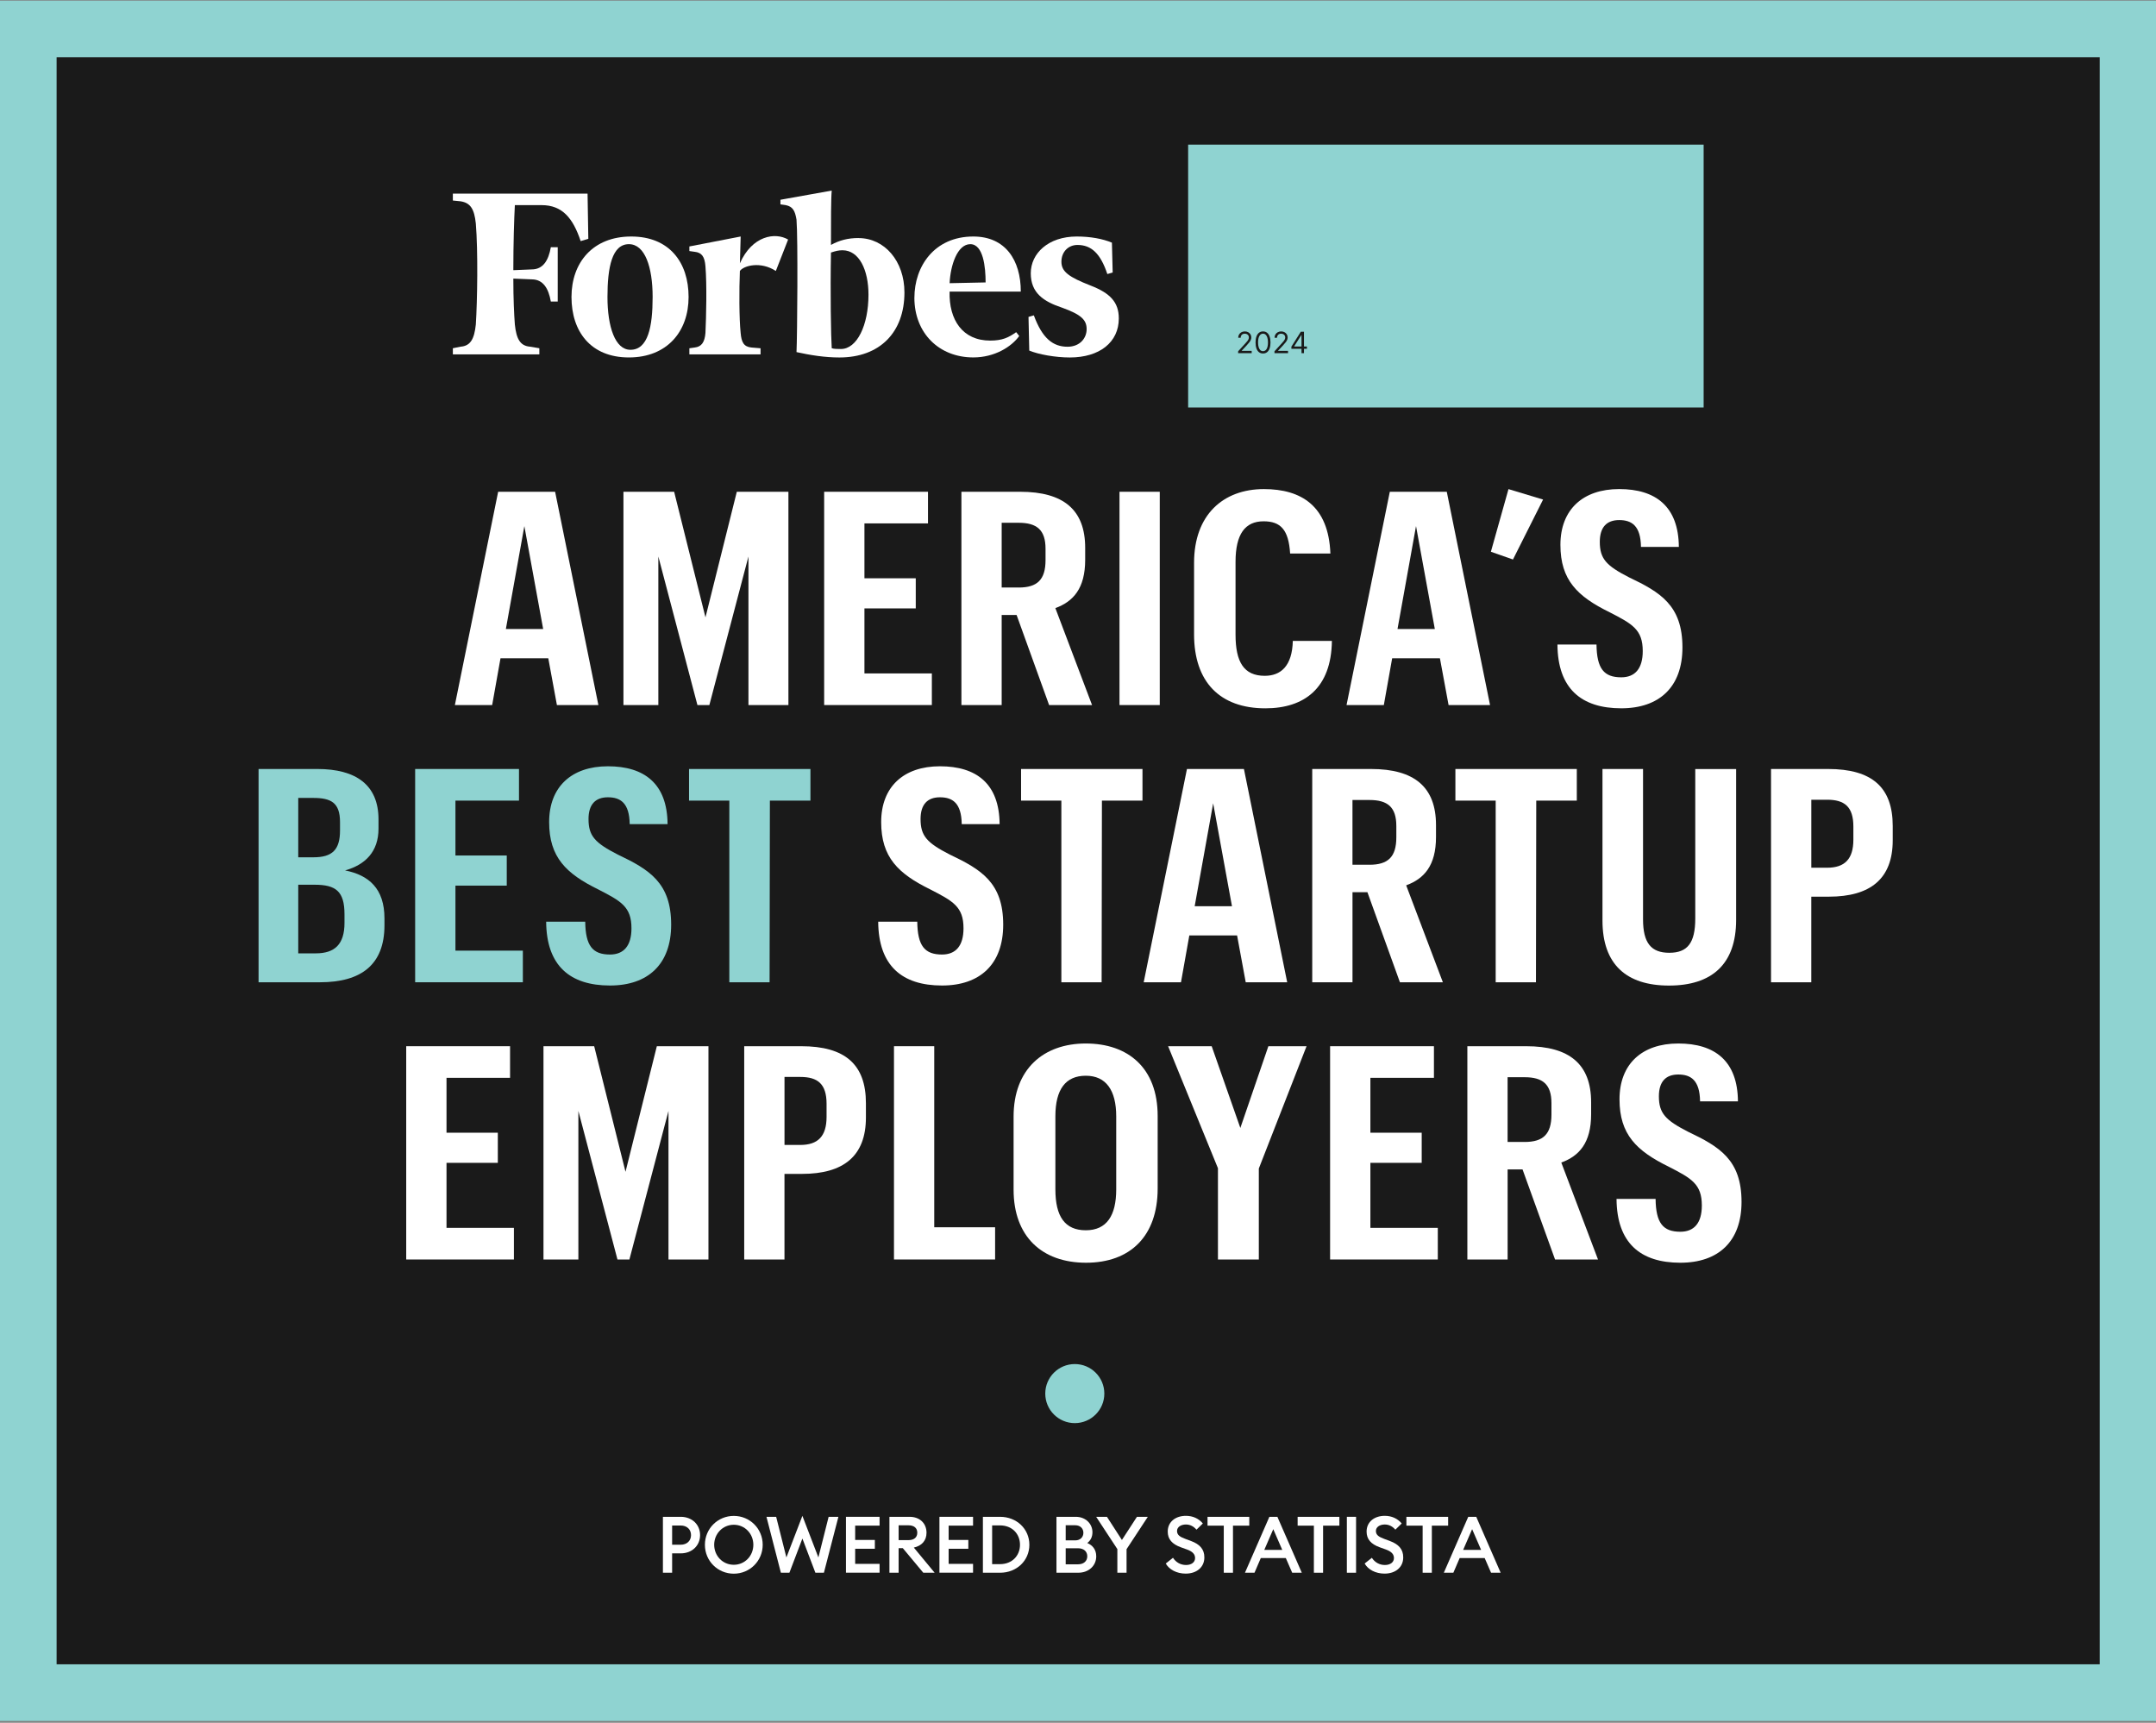 <svg width="876" height="700" viewBox="0 0 876 700" fill="none" xmlns="http://www.w3.org/2000/svg">
<rect x="0" y="0" width="876" height="700" fill="#808080" stroke="none"/>
<g clip-path="url(#clip0_519_3363)">
<path d="M864.63 11.75H11.5V687.75H864.63V11.75Z" fill="#1A1A1A"/>
<path d="M853.13 23.25V676.25H23V23.25H853.13ZM876.13 0.25H0V699.25H876.13V0.25Z" fill="#8FD3D1"/>
<path d="M436.7 578.25C443.328 578.25 448.7 572.877 448.7 566.25C448.7 559.623 443.328 554.25 436.7 554.25C430.073 554.25 424.7 559.623 424.7 566.25C424.7 572.877 430.073 578.25 436.7 578.25Z" fill="#8FD3D1"/>
<path d="M284.45 623.75C284.45 627.94 281.25 631.17 276.58 631.17H273.09V639.04H269.35V616.32H276.58C281.25 616.32 284.45 619.55 284.45 623.74V623.75ZM280.77 623.75C280.77 621.54 279.2 619.85 276.55 619.85H273.09V627.66H276.55C279.21 627.66 280.77 625.96 280.77 623.76V623.75Z" fill="white"/>
<path d="M298.15 639.43C291.62 639.43 286.41 634.25 286.41 627.69C286.41 621.13 291.63 615.95 298.15 615.95C304.67 615.95 309.89 621.13 309.89 627.69C309.89 634.25 304.64 639.43 298.15 639.43ZM298.15 635.81C302.63 635.81 306.09 632.19 306.09 627.68C306.09 623.17 302.63 619.55 298.15 619.55C293.67 619.55 290.18 623.17 290.18 627.68C290.18 632.19 293.64 635.81 298.15 635.81Z" fill="white"/>
<path d="M326.02 625.15L320.74 639.04H317.28L311.42 616.32H315.36L319.52 632.83L326.02 615.93L332.52 632.83L336.68 616.32H340.65L334.76 639.04H331.3L326.02 625.15Z" fill="white"/>
<path d="M343.72 616.32H357.38V619.9H347.46V625.72H355.46V629.3H347.46V635.44H357.38V639.02H343.72V616.3V616.32Z" fill="white"/>
<path d="M361.38 616.32H369.57C373.79 616.32 376.45 619.04 376.45 622.78C376.45 625.98 374.56 628.06 371.3 628.83L379.75 639.04H375.14L366.82 629.06H365.12V639.04H361.38V616.32ZM369.12 625.79C371.33 625.79 372.7 624.73 372.7 622.78C372.7 620.83 371.32 619.77 369.12 619.77H365.12V625.79H369.12Z" fill="white"/>
<path d="M381.7 616.32H395.36V619.9H385.44V625.72H393.44V629.3H385.44V635.44H395.36V639.02H381.7V616.3V616.32Z" fill="white"/>
<path d="M399.36 616.32H406.34C413.09 616.32 418.24 621.25 418.24 627.68C418.24 634.11 413.09 639.04 406.34 639.04H399.36V616.32ZM406.34 635.55C411.2 635.55 414.43 632.13 414.43 627.68C414.43 623.23 411.2 619.81 406.34 619.81H403.11V635.55H406.34Z" fill="white"/>
<path d="M429.25 616.32H437.09C441.15 616.32 443.87 619.2 443.87 622.59C443.87 624.61 443.01 626.05 441.76 626.97C443.84 627.83 445.41 629.56 445.41 632.38C445.41 636.16 442.4 639.04 438.08 639.04H429.25V616.32ZM436.9 625.89C438.95 625.89 440.19 624.55 440.19 622.82C440.19 621.09 438.94 619.75 436.9 619.75H433V625.89H436.9ZM437.99 635.62C440.39 635.62 441.77 634.24 441.77 632.36C441.77 630.48 440.43 629.1 437.99 629.1H433V635.63H437.99V635.62Z" fill="white"/>
<path d="M453.99 629.44L445.38 616.32H449.76L455.84 625.73L461.95 616.32H466.37L457.73 629.47V639.04H453.99V629.44Z" fill="white"/>
<path d="M476.61 632.99C477.79 634.81 479.68 635.9 481.89 635.9C484.1 635.9 485.57 634.78 485.57 633.08C485.57 631.48 484.51 630.42 482.34 629.62L479.84 628.72C476.22 627.41 474.46 625.42 474.46 622.32C474.46 618.35 477.63 615.92 481.85 615.92C484.67 615.92 487.07 617.04 488.73 619.02L486.14 621.55C484.99 620.21 483.58 619.44 481.82 619.44C479.9 619.44 478.24 620.43 478.24 622.06C478.24 623.69 479.36 624.46 481.7 625.32L484 626.18C487.36 627.43 489.38 629.44 489.34 632.84C489.34 636.81 486.2 639.4 481.76 639.4C478.08 639.4 475.04 637.74 473.66 635.3L476.6 632.96L476.61 632.99Z" fill="white"/>
<path d="M497.22 619.91H490.63V616.33H507.59V619.91H500.97V639.04H497.23V619.91H497.22Z" fill="white"/>
<path d="M515.75 616.32H519.01L528.93 639.04H525.03L522.44 633.09H512.27L509.71 639.04H505.84L515.76 616.32H515.75ZM520.99 629.76L517.34 621.34L513.69 629.76H520.99Z" fill="white"/>
<path d="M533.83 619.91H527.24V616.33H544.2V619.91H537.58V639.04H533.84V619.91H533.83Z" fill="white"/>
<path d="M547.24 616.32H550.98V639.04H547.24V616.32Z" fill="white"/>
<path d="M557.41 632.99C558.59 634.81 560.48 635.9 562.69 635.9C564.9 635.9 566.37 634.78 566.37 633.08C566.37 631.48 565.31 630.42 563.14 629.62L560.64 628.72C557.02 627.41 555.26 625.42 555.26 622.32C555.26 618.35 558.43 615.92 562.65 615.92C565.47 615.92 567.86 617.04 569.53 619.02L566.94 621.55C565.79 620.21 564.38 619.44 562.62 619.44C560.7 619.44 559.04 620.43 559.04 622.06C559.04 623.69 560.16 624.46 562.5 625.32L564.8 626.18C568.16 627.43 570.18 629.44 570.14 632.84C570.14 636.81 567 639.4 562.56 639.4C558.88 639.4 555.84 637.74 554.47 635.3L557.41 632.96V632.99Z" fill="white"/>
<path d="M578.02 619.91H571.43V616.33H588.39V619.91H581.77V639.04H578.03V619.91H578.02Z" fill="white"/>
<path d="M596.55 616.32H599.81L609.73 639.04H605.83L603.24 633.09H593.07L590.51 639.04H586.64L596.56 616.32H596.55ZM601.79 629.76L598.14 621.34L594.49 629.76H601.79Z" fill="white"/>
<path d="M222.75 267.46H203.36L199.97 286.49H184.82L202.4 199.83H225.55L243.13 286.49H226.28L222.77 267.46H222.75ZM205.54 255.58H220.69L213.05 213.76L205.54 255.58Z" fill="white"/>
<path d="M253.3 199.819H273.91L286.64 250.849L299.37 199.819H320.34V286.479H304.1V226.119L288.22 286.479H283.37L267.49 226.119V286.479H253.31V199.819H253.3Z" fill="white"/>
<path d="M334.87 199.819H377.05V212.669H351.23V234.969H372.08V247.209H351.23V273.629H378.62V286.479H334.86V199.819H334.87Z" fill="white"/>
<path d="M390.62 199.819H414.5C432.2 199.819 440.92 207.209 440.92 222.609V227.459C440.92 239.099 436.07 244.429 428.8 247.089L443.71 286.479H426.26L413.05 249.879H406.99V286.479H390.63V199.819H390.62ZM413.9 238.729C421.42 238.729 424.81 235.579 424.81 227.579V222.969C424.81 215.329 421.29 212.419 413.9 212.419H406.99V238.719H413.9V238.729Z" fill="white"/>
<path d="M454.86 199.819H471.22V286.479H454.86V199.819Z" fill="white"/>
<path d="M485.16 257.76V228.669C485.16 209.279 496.92 198.729 513.52 198.729C528.79 198.729 539.82 205.639 540.55 224.91H524.19C523.58 215.209 520.31 211.82 513.4 211.82C505.88 211.82 502.01 217.029 502.01 228.299V257.869C502.01 269.019 505.4 274.6 513.89 274.6C520.31 274.6 525.04 270.72 525.28 260.42H541.16C540.92 279.69 529.89 287.809 514.13 287.809C495.59 287.809 485.16 277.02 485.16 257.749V257.76Z" fill="white"/>
<path d="M585.04 267.46H565.65L562.26 286.49H547.11L564.69 199.83H587.84L605.42 286.49H588.57L585.05 267.46H585.04ZM567.83 255.58H582.98L575.34 213.76L567.82 255.58H567.83Z" fill="white"/>
<path d="M605.76 224.189L612.91 198.739L626.97 202.979L614.73 227.339L605.76 224.189Z" fill="white"/>
<path d="M632.79 261.88H648.67C648.79 271.7 651.7 275.21 658.73 275.21C664.31 275.21 667.46 271.69 667.46 264.54C667.46 255.81 663.22 253.51 654.01 248.78C640.92 242.36 634.01 235.69 634.01 221.39C634.01 207.09 643.1 198.72 657.89 198.72C672.68 198.72 682.01 205.75 682.13 222.23H666.74C666.62 213.62 662.98 211.32 657.89 211.32C652.8 211.32 650.01 214.23 650.01 220.17C650.01 227.08 652.68 229.87 661.89 234.59C674.62 240.65 683.59 245.98 683.59 263.07C683.59 279.19 674.14 287.8 658.74 287.8C642.5 287.8 632.92 279.8 632.8 261.86L632.79 261.88Z" fill="white"/>
<path d="M105.06 312.46H128.94C144.58 312.46 153.79 318.88 153.79 332.94V336.7C153.79 346.03 148.46 351.37 140.21 353.67C149.91 355.61 156.21 361.06 156.21 373.18V375.97C156.21 391.97 146.76 399.12 130.03 399.12H105.06V312.46ZM127.36 348.34C135 348.34 138.15 345.31 138.15 337.43V334.04C138.15 326.04 134.39 324.22 127.24 324.22H121.18V348.34H127.36ZM128.33 387.37C135.97 387.37 139.97 383.73 139.97 375.01V371.49C139.97 362.16 136.45 359.49 127.85 359.49H121.18V387.37H128.33Z" fill="#8FD3D1"/>
<path d="M168.69 312.46H210.87V325.31H185.05V347.61H205.9V359.85H185.05V386.27H212.44V399.12H168.68V312.46H168.69Z" fill="#8FD3D1"/>
<path d="M221.9 374.519H237.78C237.9 384.339 240.81 387.849 247.84 387.849C253.42 387.849 256.57 384.329 256.57 377.179C256.57 368.449 252.33 366.149 243.12 361.419C230.03 354.999 223.12 348.329 223.12 334.029C223.12 319.729 232.21 311.359 247 311.359C261.79 311.359 271.12 318.389 271.24 334.869H255.85C255.73 326.259 252.09 323.959 247 323.959C241.91 323.959 239.12 326.869 239.12 332.809C239.12 339.719 241.79 342.509 251 347.229C263.73 353.289 272.7 358.619 272.7 375.709C272.7 391.829 263.25 400.439 247.85 400.439C231.61 400.439 222.03 392.439 221.91 374.499L221.9 374.519Z" fill="#8FD3D1"/>
<path d="M296.32 325.31H279.96V312.46H329.29V325.31H312.81L312.69 399.12H296.33V325.31H296.32Z" fill="#8FD3D1"/>
<path d="M356.81 374.519H372.69C372.81 384.339 375.72 387.849 382.75 387.849C388.33 387.849 391.48 384.329 391.48 377.179C391.48 368.449 387.24 366.149 378.03 361.419C364.94 354.999 358.03 348.329 358.03 334.029C358.03 319.729 367.12 311.359 381.91 311.359C396.7 311.359 406.03 318.389 406.15 334.869H390.76C390.64 326.259 387 323.959 381.91 323.959C376.82 323.959 374.03 326.869 374.03 332.809C374.03 339.719 376.7 342.509 385.91 347.229C398.64 353.289 407.61 358.619 407.61 375.709C407.61 391.829 398.16 400.439 382.76 400.439C366.52 400.439 356.94 392.439 356.82 374.499L356.81 374.519Z" fill="white"/>
<path d="M431.23 325.31H414.87V312.46H464.2V325.31H447.72L447.6 399.12H431.24V325.31H431.23Z" fill="white"/>
<path d="M502.62 380.1H483.23L479.84 399.13H464.69L482.27 312.47H505.42L523 399.13H506.15L502.64 380.1H502.62ZM485.41 368.22H500.56L492.92 326.4L485.41 368.22Z" fill="white"/>
<path d="M533.16 312.46H557.04C574.74 312.46 583.46 319.85 583.46 335.25V340.1C583.46 351.74 578.61 357.07 571.34 359.73L586.25 399.12H568.8L555.59 362.52H549.53V399.12H533.17V312.46H533.16ZM556.43 351.37C563.95 351.37 567.34 348.22 567.34 340.22V335.61C567.34 327.97 563.82 325.06 556.43 325.06H549.52V351.36H556.43V351.37Z" fill="white"/>
<path d="M607.7 325.31H591.34V312.46H640.67V325.31H624.19L624.07 399.12H607.71V325.31H607.7Z" fill="white"/>
<path d="M705.4 312.46V373.79C705.4 391.85 695.46 400.46 678.13 400.46C660.8 400.46 651.1 391.85 651.1 374.04V312.47H667.58V373.56C667.58 383.14 670.85 387.14 678.25 387.14C685.65 387.14 688.8 383.14 688.8 373.2V312.48H705.41L705.4 312.46Z" fill="white"/>
<path d="M719.58 312.46H742.73C760.55 312.46 769.03 319.85 769.03 335.61V341.43C769.03 357.19 759.82 364.34 743.09 364.34H735.94V399.13H719.58V312.47V312.46ZM742.37 352.58C749.52 352.58 753.04 349.06 753.04 341.19V335.86C753.04 327.74 749.4 324.95 742.37 324.95H735.95V352.58H742.37Z" fill="white"/>
<path d="M165.06 425.1H207.24V437.95H181.42V460.25H202.27V472.49H181.42V498.91H208.81V511.76H165.05V425.1H165.06Z" fill="white"/>
<path d="M220.81 425.1H241.42L254.15 476.13L266.88 425.1H287.85V511.76H271.61V451.4L255.73 511.76H250.88L235 451.4V511.76H220.82V425.1H220.81Z" fill="white"/>
<path d="M302.38 425.1H325.53C343.35 425.1 351.83 432.49 351.83 448.25V454.07C351.83 469.83 342.62 476.98 325.89 476.98H318.74V511.77H302.38V425.11V425.1ZM325.17 465.22C332.32 465.22 335.84 461.7 335.84 453.83V448.5C335.84 440.38 332.2 437.59 325.17 437.59H318.75V465.22H325.17Z" fill="white"/>
<path d="M363.23 425.1H379.59V498.67H404.32V511.76H363.23V425.1Z" fill="white"/>
<path d="M411.83 483.4V453.7C411.83 434.43 423.95 424 441.16 424C458.37 424 470.37 433.94 470.37 453.45V482.9C470.37 502.29 459.22 513.08 441.28 513.08C423.34 513.08 411.83 502.41 411.83 483.38V483.4ZM453.53 483.28V453.58C453.53 443.03 449.41 437.1 441.17 437.1C432.93 437.1 428.81 442.68 428.81 453.58V483.28C428.81 494.31 432.69 499.89 441.17 499.89C449.65 499.89 453.53 493.95 453.53 483.28Z" fill="white"/>
<path d="M494.86 474.679L474.62 425.109H492.32L503.96 458.319L515.35 425.109H530.86L511.47 474.799V511.769H494.86V474.679Z" fill="white"/>
<path d="M540.44 425.1H582.62V437.95H556.8V460.25H577.65V472.49H556.8V498.91H584.19V511.76H540.43V425.1H540.44Z" fill="white"/>
<path d="M596.19 425.1H620.07C637.77 425.1 646.49 432.49 646.49 447.89V452.74C646.49 464.38 641.64 469.71 634.37 472.37L649.28 511.76H631.83L618.62 475.16H612.56V511.76H596.2V425.1H596.19ZM619.46 464.01C626.98 464.01 630.37 460.86 630.37 452.86V448.25C630.37 440.61 626.85 437.7 619.46 437.7H612.55V464H619.46V464.01Z" fill="white"/>
<path d="M656.8 487.16H672.68C672.8 496.98 675.71 500.49 682.74 500.49C688.32 500.49 691.47 496.97 691.47 489.82C691.47 481.09 687.23 478.79 678.02 474.06C664.93 467.64 658.02 460.97 658.02 446.67C658.02 432.37 667.11 424 681.9 424C696.69 424 706.02 431.03 706.14 447.51H690.75C690.63 438.9 686.99 436.6 681.9 436.6C676.81 436.6 674.02 439.51 674.02 445.45C674.02 452.36 676.69 455.15 685.9 459.87C698.63 465.93 707.6 471.26 707.6 488.35C707.6 504.47 698.15 513.08 682.75 513.08C666.51 513.08 656.93 505.08 656.81 487.14L656.8 487.16Z" fill="white"/>
<path fill-rule="evenodd" clip-rule="evenodd" d="M341.68 141.809C340.43 141.809 338.88 141.809 337.94 141.499C337.63 137.139 337.32 118.799 337.63 102.619C339.49 101.999 340.74 101.689 342.3 101.689C349.14 101.689 352.87 109.779 352.87 119.729C352.87 132.169 348.2 141.809 341.68 141.809ZM348.83 96.719C344.47 96.719 341.06 97.649 337.63 99.519C337.63 89.569 337.63 80.549 337.94 77.439L317.1 81.169V83.04L319.28 83.349C322.08 83.969 323.01 85.519 323.63 89.26C324.25 96.73 323.94 136.529 323.63 143.069C329.23 144.309 335.14 145.249 341.05 145.249C357.54 145.249 367.48 134.989 367.48 118.819C367.48 106.069 359.39 96.739 348.82 96.739L348.83 96.719Z" fill="white"/>
<path fill-rule="evenodd" clip-rule="evenodd" d="M238.73 78.68H184V81.48L187.11 81.79C191.15 82.41 192.71 84.9 193.33 90.81C194.26 102.01 193.95 122.22 193.33 131.86C192.71 137.77 191.15 140.57 187.11 140.87L184 141.5V143.98H219.14V141.5L215.41 140.87C211.37 140.56 209.81 137.77 209.19 131.86C208.88 127.81 208.57 121.28 208.57 113.2L216.04 113.51C220.71 113.51 222.88 117.24 223.81 122.53H226.61V100.45H223.81C222.88 105.74 220.7 109.47 216.04 109.47L208.57 109.78C208.57 99.21 208.88 89.25 209.19 83.35H220.07C228.47 83.35 232.82 88.63 235.93 97.97L239.04 97.04L238.73 78.69V78.68Z" fill="white"/>
<path fill-rule="evenodd" clip-rule="evenodd" d="M255.53 99.21C248.69 99.21 246.82 108.54 246.82 120.67C246.82 132.8 249.93 142.13 256.15 142.13C263.3 142.13 265.17 132.8 265.17 120.67C265.17 108.54 262.06 99.21 255.53 99.21ZM256.46 96.1C272.01 96.1 279.78 106.67 279.78 120.67C279.78 134.67 271.07 145.24 255.52 145.24C239.97 145.24 232.2 134.67 232.2 120.67C232.2 106.67 240.91 96.1 256.46 96.1Z" fill="white"/>
<path fill-rule="evenodd" clip-rule="evenodd" d="M385.84 115.07L400.46 114.76C400.46 108.54 399.53 99.21 394.24 99.21C388.95 99.21 386.15 107.92 385.84 115.07ZM371.53 120.98C371.53 108.23 379.62 96.1 395.47 96.1C408.53 96.1 414.76 105.74 414.76 118.49H385.83C385.52 129.99 391.12 138.39 402.31 138.39C407.29 138.39 409.78 137.15 412.88 134.97L414.12 136.52C411.01 140.87 404.17 145.23 395.46 145.23C381.46 145.23 371.52 135.28 371.52 120.97L371.53 120.98Z" fill="white"/>
<path fill-rule="evenodd" clip-rule="evenodd" d="M451.77 98.59C448.04 97.03 443.06 96.1 437.47 96.1C425.96 96.1 418.81 102.94 418.81 111.03C418.81 119.12 424.1 122.54 431.56 125.03C439.33 127.83 441.51 130 441.51 133.74C441.51 137.48 438.71 140.89 433.74 140.89C427.83 140.89 423.48 137.47 420.06 128.14L417.89 128.77L418.2 142.45C421.93 144 428.77 145.25 434.68 145.25C446.81 145.25 454.58 139.03 454.58 129.39C454.58 122.86 451.16 119.13 443.07 116.01C434.36 112.59 431.26 110.42 431.26 106.37C431.26 102.32 434.06 99.53 437.79 99.53C443.39 99.53 447.12 102.95 449.92 111.35L452.09 110.73L451.78 98.6L451.77 98.59Z" fill="white"/>
<path fill-rule="evenodd" clip-rule="evenodd" d="M320.22 97.34C314.93 94.23 305.6 95.78 300.63 106.98L300.94 96.1L280.1 100.14V102.01L282.28 102.32C285.08 102.63 286.32 104.19 286.63 108.23C287.25 115.7 286.94 128.76 286.63 135.29C286.32 139.02 285.08 140.88 282.28 141.2L280.1 141.51V143.99H309.02V141.51L305.29 141.2C302.18 140.89 301.25 139.02 300.93 135.29C300.31 129.38 300.31 117.56 300.62 110.1C302.17 107.92 309.01 106.06 315.23 110.1L320.21 97.35L320.22 97.34Z" fill="white"/>
<path d="M692.2 58.77H482.75V165.57H692.2V58.77Z" fill="#8FD3D1"/>
<path d="M503.064 143.51V142.743L505.944 139.589C506.282 139.22 506.561 138.899 506.779 138.626C506.998 138.351 507.16 138.092 507.265 137.851C507.373 137.606 507.427 137.351 507.427 137.084C507.427 136.777 507.353 136.511 507.206 136.287C507.061 136.062 506.862 135.889 506.609 135.767C506.356 135.645 506.072 135.584 505.757 135.584C505.422 135.584 505.129 135.653 504.879 135.792C504.632 135.929 504.44 136.121 504.304 136.368C504.17 136.615 504.103 136.905 504.103 137.237H503.098C503.098 136.726 503.216 136.277 503.451 135.89C503.687 135.504 504.008 135.203 504.414 134.987C504.824 134.771 505.282 134.663 505.791 134.663C506.302 134.663 506.755 134.771 507.15 134.987C507.545 135.203 507.855 135.494 508.079 135.861C508.304 136.227 508.416 136.635 508.416 137.084C508.416 137.405 508.358 137.719 508.241 138.025C508.127 138.329 507.929 138.669 507.645 139.044C507.363 139.416 506.973 139.871 506.473 140.407L504.512 142.504V142.572H508.569V143.51H503.064ZM513.176 143.629C512.534 143.629 511.987 143.454 511.535 143.105C511.083 142.753 510.738 142.243 510.5 141.575C510.261 140.905 510.142 140.095 510.142 139.146C510.142 138.203 510.261 137.398 510.5 136.73C510.741 136.059 511.088 135.548 511.539 135.196C511.994 134.841 512.539 134.663 513.176 134.663C513.812 134.663 514.356 134.841 514.808 135.196C515.262 135.548 515.609 136.059 515.848 136.73C516.089 137.398 516.21 138.203 516.21 139.146C516.21 140.095 516.091 140.905 515.852 141.575C515.613 142.243 515.268 142.753 514.816 143.105C514.365 143.454 513.818 143.629 513.176 143.629ZM513.176 142.692C513.812 142.692 514.306 142.385 514.659 141.771C515.011 141.157 515.187 140.282 515.187 139.146C515.187 138.39 515.106 137.747 514.944 137.216C514.785 136.684 514.555 136.28 514.254 136.001C513.956 135.723 513.596 135.584 513.176 135.584C512.545 135.584 512.052 135.895 511.697 136.517C511.342 137.136 511.164 138.013 511.164 139.146C511.164 139.902 511.244 140.544 511.403 141.072C511.562 141.601 511.791 142.003 512.089 142.278C512.39 142.554 512.752 142.692 513.176 142.692ZM517.829 143.51V142.743L520.71 139.589C521.048 139.22 521.326 138.899 521.545 138.626C521.764 138.351 521.926 138.092 522.031 137.851C522.139 137.606 522.193 137.351 522.193 137.084C522.193 136.777 522.119 136.511 521.971 136.287C521.826 136.062 521.627 135.889 521.375 135.767C521.122 135.645 520.838 135.584 520.522 135.584C520.187 135.584 519.895 135.653 519.645 135.792C519.397 135.929 519.206 136.121 519.069 136.368C518.936 136.615 518.869 136.905 518.869 137.237H517.863C517.863 136.726 517.981 136.277 518.217 135.89C518.453 135.504 518.774 135.203 519.18 134.987C519.589 134.771 520.048 134.663 520.556 134.663C521.068 134.663 521.521 134.771 521.916 134.987C522.311 135.203 522.62 135.494 522.845 135.861C523.069 136.227 523.181 136.635 523.181 137.084C523.181 137.405 523.123 137.719 523.007 138.025C522.893 138.329 522.694 138.669 522.41 139.044C522.129 139.416 521.738 139.871 521.238 140.407L519.278 142.504V142.572H523.335V143.51H517.829ZM524.703 141.72V140.851L528.538 134.782H529.169V136.129H528.743L525.845 140.714V140.782H531.01V141.72H524.703ZM528.811 143.51V141.456V141.051V134.782H529.816V143.51H528.811Z" fill="#1A1A1A"/>
</g>
<defs>
<clipPath id="clip0_519_3363">
<rect width="876" height="699" fill="white" transform="translate(0 0.25)"/>
</clipPath>
</defs>
</svg>
